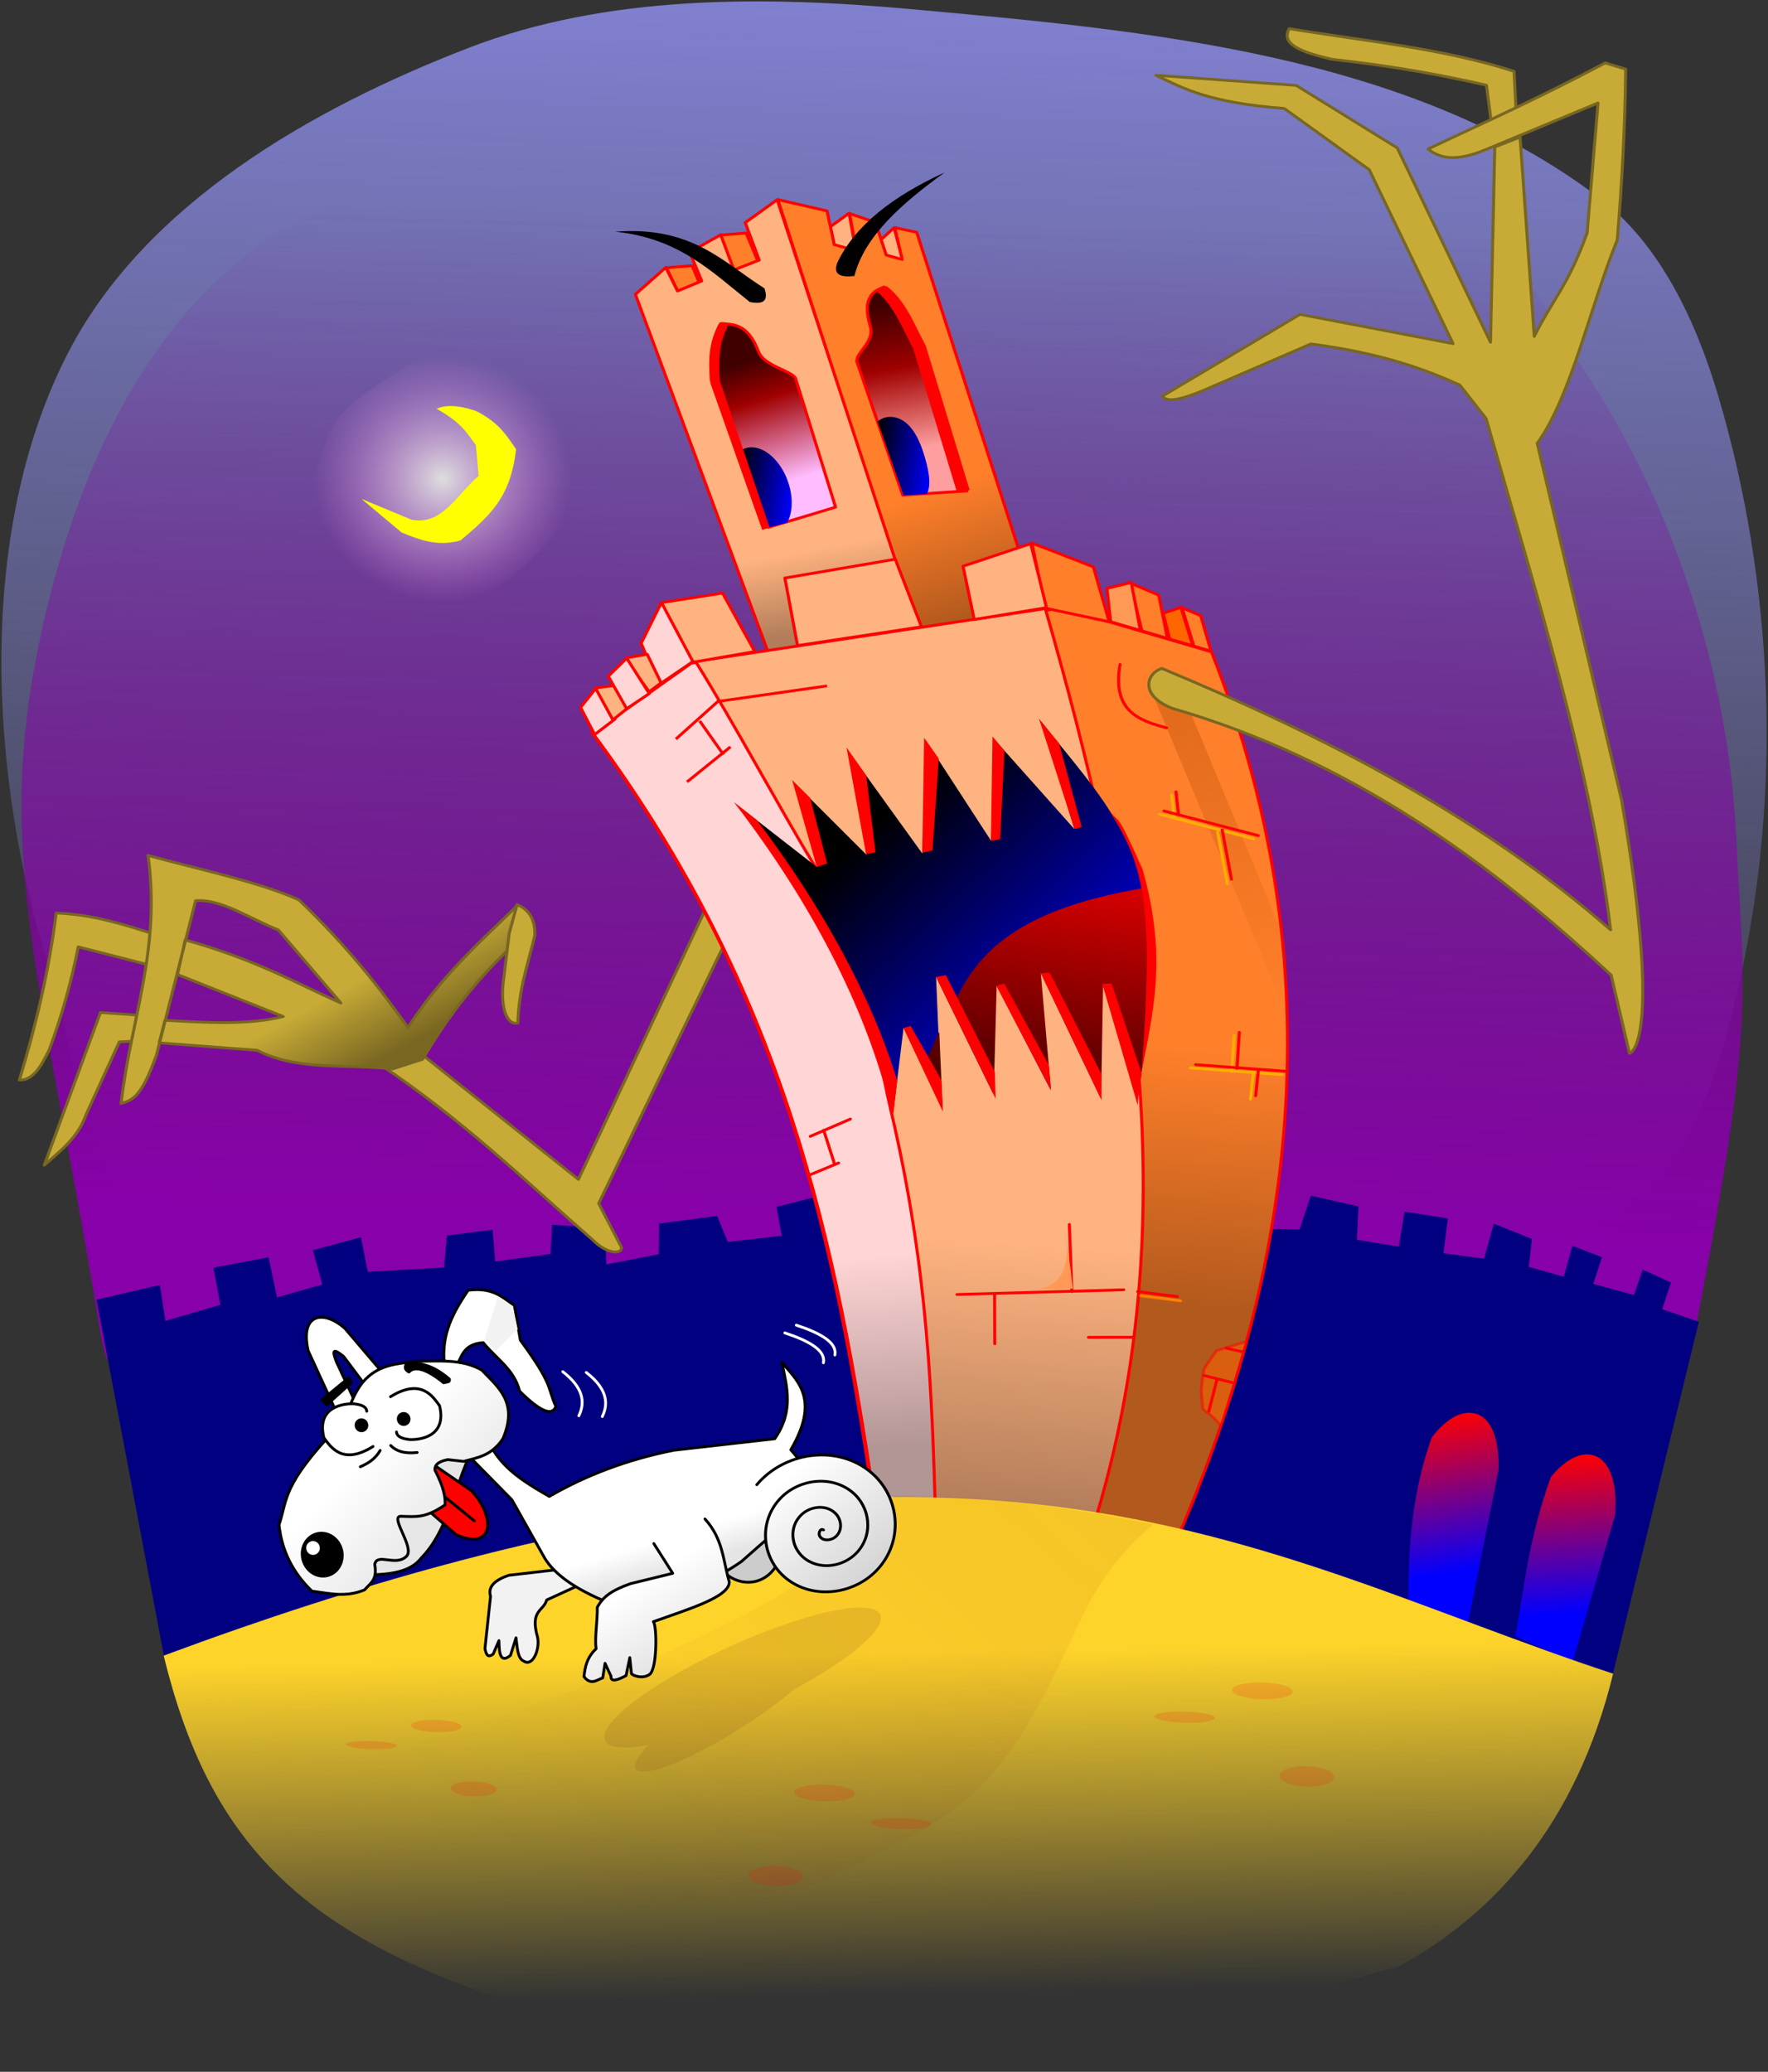 <?xml version="1.0" encoding="UTF-8"?>
<svg version="1.1" viewBox="0 0 629.23 737.39" xmlns="http://www.w3.org/2000/svg" xmlns:xlink="http://www.w3.org/1999/xlink">
<rect x="0" y="0" width="629.23" height="737.39" fill="#333333" stroke="none"/>
<defs>
<linearGradient id="c">
<stop stop-color="#ffb380" offset="0"/>
<stop stop-color="#b27d5a" offset="1"/>
</linearGradient>
<linearGradient id="d">
<stop stop-color="#ff7f2a" offset="0"/>
<stop stop-color="#b2591d" offset="1"/>
</linearGradient>
<linearGradient id="a">
<stop stop-color="#fff" offset="0"/>
<stop stop-color="#e5e5e5" offset="1"/>
</linearGradient>
<linearGradient id="b">
<stop offset="0"/>
<stop stop-color="#00f" offset="1"/>
</linearGradient>
<linearGradient id="l" x1="367.2" x2="392.4" y1="398.51" y2="437.09" gradientTransform="matrix(.988 .152 -.152 .988 82.919 -43.125)" gradientUnits="userSpaceOnUse" xlink:href="#d"/>
<linearGradient id="k" x1="338.84" x2="350.41" y1="423.96" y2="450.06" gradientTransform="matrix(.988 .152 -.152 .988 82.919 -43.125)" gradientUnits="userSpaceOnUse" xlink:href="#c"/>
<linearGradient id="j" x1="315.31" x2="335.54" y1="404.56" y2="404.56" gradientTransform="matrix(.996 .089 -.089 .996 44.197 -24.539)" gradientUnits="userSpaceOnUse" xlink:href="#b"/>
<linearGradient id="i" x1="358.86" x2="379.18" y1="386.64" y2="386.64" gradientTransform="matrix(.996 .089 -.089 .996 44.197 -24.539)" gradientUnits="userSpaceOnUse" xlink:href="#b"/>
<linearGradient id="h" x1="375.72" x2="358.27" y1="382.35" y2="333.29" gradientTransform="matrix(.996 .089 -.089 .996 44.197 -24.539)" gradientUnits="userSpaceOnUse">
<stop stop-color="#ff9e9e" offset="0"/>
<stop stop-color="#a00000" offset=".566"/>
<stop stop-color="#410000" offset="1"/>
</linearGradient>
<linearGradient id="g" x1="336.96" x2="316.29" y1="399.41" y2="359.36" gradientTransform="matrix(.996 .089 -.089 .996 44.197 -24.539)" gradientUnits="userSpaceOnUse">
<stop stop-color="#ffbdff" offset="0"/>
<stop stop-color="#a00000" offset=".682"/>
<stop stop-color="#410000" offset="1"/>
</linearGradient>
<linearGradient id="ac" x1="479.35" x2="514.67" y1="492.91" y2="597.63" gradientUnits="userSpaceOnUse">
<stop stop-color="#a40" stop-opacity=".671" offset="0"/>
<stop stop-color="#a40" stop-opacity="0" offset="1"/>
</linearGradient>
<linearGradient id="x" x1="436.8" x2="434.2" y1="510.31" y2="612.78" gradientTransform="matrix(1.031 .152 -.158 .988 74.711 -40.549)" gradientUnits="userSpaceOnUse">
<stop stop-color="#f00" offset="0"/>
<stop stop-color="#410000" offset="1"/>
</linearGradient>
<linearGradient id="w" x1="377.16" x2="466" y1="515.38" y2="578.06" gradientTransform="matrix(1.031 .152 -.158 .988 74.711 -40.549)" gradientUnits="userSpaceOnUse" xlink:href="#b"/>
<linearGradient id="v" x1="393.59" x2="408.94" y1="673.64" y2="740.4" gradientTransform="matrix(.988 .152 -.152 .988 89.204 -39.772)" gradientUnits="userSpaceOnUse">
<stop stop-color="#ffd5d5" offset="0"/>
<stop stop-color="#b29595" offset="1"/>
</linearGradient>
<linearGradient id="u" x1="496.84" x2="502.83" y1="584.11" y2="676.03" gradientTransform="matrix(.988 .152 -.152 .988 89.204 -39.772)" gradientUnits="userSpaceOnUse" xlink:href="#d"/>
<linearGradient id="t" x1="444.61" x2="451.92" y1="661.25" y2="756.98" gradientTransform="matrix(.988 .152 -.152 .988 89.204 -39.772)" gradientUnits="userSpaceOnUse" xlink:href="#c"/>
<linearGradient id="s" x1="202.85" x2="220.83" y1="608.78" y2="630.92" gradientTransform="matrix(.988 .152 -.152 .988 89.204 -39.772)" gradientUnits="userSpaceOnUse">
<stop stop-color="#c8ab37" offset="0"/>
<stop stop-color="#786621" offset="1"/>
</linearGradient>
<radialGradient id="f" cx="177.21" cy="376.09" r="30.06" gradientTransform="matrix(1.529 .044 -.042 1.462 -73.966 -170.43)" gradientUnits="userSpaceOnUse">
<stop stop-color="#dedede" offset="0"/>
<stop stop-color="#de87de" stop-opacity="0" offset="1"/>
</radialGradient>
<linearGradient id="r" x1="385.94" x2="383.59" y1="813.37" y2="935.34" gradientTransform="matrix(.999 -.037 .037 .999 -13.604 27.782)" gradientUnits="userSpaceOnUse">
<stop stop-color="#ffd42a" offset="0"/>
<stop stop-color="#ffd42a" stop-opacity="0" offset="1"/>
</linearGradient>
<linearGradient id="q" x1="491.91" x2="274.76" y1="692.28" y2="933.38" gradientTransform="translate(0 -27.108)" gradientUnits="userSpaceOnUse">
<stop stop-color="#800000" offset="0"/>
<stop stop-color="#800000" stop-opacity="0" offset="1"/>
</linearGradient>
<linearGradient id="p" x1="525.05" x2="541.28" y1="709.2" y2="780.92" gradientTransform="matrix(.681 .128 -.116 .76 338.49 123.17)" gradientUnits="userSpaceOnUse">
<stop stop-color="#f00" offset="0"/>
<stop stop-color="#00f" offset="1"/>
</linearGradient>
<linearGradient id="o" x1="525.05" x2="541.28" y1="709.2" y2="780.92" gradientTransform="matrix(.688 .064 -.058 .768 250.96 136.64)" gradientUnits="userSpaceOnUse">
<stop stop-color="#f00" offset="0"/>
<stop stop-color="#00f" offset="1"/>
</linearGradient>
<linearGradient id="n" x1="360.6" x2="360.93" y1="649.66" y2="225.43" gradientTransform="matrix(1 .027 -.023 .852 19.506 114.19)" gradientUnits="userSpaceOnUse">
<stop stop-color="#80a" offset="0"/>
<stop stop-color="#80a" stop-opacity="0" offset="1"/>
</linearGradient>
<linearGradient id="m" x1="408.82" x2="407.4" y1="130.91" y2="689.75" gradientTransform="matrix(1 .027 -.025 .912 20.715 69.573)" gradientUnits="userSpaceOnUse">
<stop stop-color="#8787de" offset="0"/>
<stop stop-color="#8787de" stop-opacity="0" offset="1"/>
</linearGradient>
<radialGradient id="e" cx="366.97" cy="479.41" r="314.17" gradientTransform="matrix(1 -.018 .015 .804 -1.726 114.71)" gradientUnits="userSpaceOnUse">
<stop offset="0"/>
<stop stop-opacity="0" offset="1"/>
</radialGradient>
<linearGradient id="ab" x1="192.17" x2="213.94" y1="705.61" y2="742.97" gradientTransform="matrix(.967 -.257 .257 .967 -180.44 125.16)" gradientUnits="userSpaceOnUse" xlink:href="#a"/>
<linearGradient id="aa" x1="275.93" x2="284.32" y1="773.15" y2="800.33" gradientTransform="matrix(.967 -.257 .257 .967 -180.44 125.16)" gradientUnits="userSpaceOnUse" xlink:href="#a"/>
<linearGradient id="z" x1="299.48" x2="299.88" y1="759.98" y2="771.75" gradientTransform="matrix(.967 -.257 .257 .967 -180.44 125.16)" gradientUnits="userSpaceOnUse" xlink:href="#a"/>
<linearGradient id="y" x1="321.83" x2="344.24" y1="771.51" y2="726.36" gradientUnits="userSpaceOnUse">
<stop stop-color="#ccc" offset="0"/>
<stop stop-color="#fff" offset="1"/>
</linearGradient>
</defs>
<g transform="translate(-57.721 -211.58)">
<g transform="translate(0 -27.108)">
<path d="m117.12 682.73c-30.58-19.82-28.886-57.52-42.344-100.81-20.433-65.72-26.101-153.18 7.198-217.7 27.366-53.01 86.736-86.91 142.38-108.44 49.228-19.048 105.18-18.573 157.75-13.828 84.21 7.601 177.23 15.998 244.64 67.041 21.877 16.566 34.672 44.213 42.469 70.523 19.941 67.288 22.93 142.03 7.195 210.42-6.854 29.79-16.867 64.998-42.871 81.068-146.47 90.515-371.93 105.4-516.41 11.735z" fill="url(#m)" stroke="url(#e)"/>
<path d="m93.466 713.13c-21.018-129.06-39.355-172.06-19.681-255.35 11.782-49.88 34.065-102.67 79.645-134.35 43.62-30.31 107.16-32.3 163.23-37.86 78.254-7.765 166.49-24.672 236.52 6.768 34.679 15.569 50.513 50.843 69.966 80.644 15.521 23.778 27.692 49.986 36.438 77.001 8.981 27.742 14.572 56.875 16.02 85.998 2.993 60.167 6.877 65.924-15.304 180.07-14.475 74.495-176.19 2.335-264.29 1.951-100.86-0.439-288.42 81.859-302.55-4.87z" fill="url(#n)"/>
<path d="m449.09 659.81-1.625 15.062-19.781-0.406-0.5-13.469-20.719-0.312-0.469 13.375-15.938-0.281-1.656-12.5-17.469-0.594-1.375 13.875-13.938 1.781-0.969-13.312-20.562 5.188 1.844 10.312-19.188 2.188-3.812-9.25-20.656 2.719-0.094 10.906-18.656 3.625-0.469-12.812-18.812-1.312-0.625 10.406-19.656 2.688-0.938-11.312-16.219 2.062-1.062 11.406-27.125 1.5-2.438-12.281-17.125 4.594 3.406 12.219-16.156 4.562-3-14.25-19.625 3.688 2.469 13.25-19.562 5.688-1.969-12.781-22.531 5.25 24.062 127.22 259.61-54.995 101.78 10.772 154.17 50.347 30.625-125.5-13.031-4.469 3.125-9.5-10.062-4.594-3.125 9.031-14.469-3.938 3.094-9.5-10.531-4.062-3.062 11-12.469-3.5 1.125-9.938-13.562-5.438-3.5 12.469-14.406-1.938 1.531-12.406-15.406-2.406-2.031 12.438-14.906-2.438 0.562-11.875-16.969-3.812-4 12-12.094-0.219-1.625-13.844h-17.781l-0.5 13.438-16.656-0.312-1.781-14.625z" fill="#000080"/>
</g>
<path d="m558.96 780.86c-0.029-20.016 1.562-38.825 8.327-57.614 10.758-14.427 24.538-11.645 23.766 11.52l-10.883 54.644z" fill="url(#o)"/>
<path d="m597.06 793.93c3.293-18.307 4.63-34.356 12.618-56.643 12.043-14.716 24.762-8.805 22.816 13.697l-15.069 52.114z" fill="url(#p)"/>
<g transform="translate(34.003 -5.288)">
<path d="m161.43 351.65c18.22-11.534 42.163-33.059 60.623-21.9 17.278 10.444 18.83 42.406 9.821 60.731-14.779 30.061-59.141 62.765-87.787 46.163-18.14-10.513-11.566-43.928-4.066-63.807 3.575-9.475 12.964-15.842 21.408-21.187z" fill="url(#f)"/>
<path d="m179.1 362.35c9.315 5.233 10.806 8.833 13.978 12.942l0.981 10.928c-7.504 6.397-13.041 17.863-23.906 15.596l-17.809-7.403 14.351 12.004c6.337 2.553 12.67 5.114 20.948 2.784 10.424-8.858 17.779-15.149 19.744-32.46-3.284-4.693-6.011-9.446-14.26-13.598-6.991-2.342-11.074-2.075-14.025-0.793z" fill="#ff0"/>
</g>
<g transform="matrix(1.079 0 0 1 -36.393 -27.108)">
<g transform="matrix(.998 .065 -.065 .998 34.132 -15.944)">
<path d="m369.04 312.32-5.719 6.376 2.117 9.754 7.283-4.497z" fill="#ffb380" stroke="#f00" stroke-linecap="round" stroke-linejoin="round"/>
<path d="m353.88 308.12-6.541 5.834 2.117 9.754 7.751-1.512z" fill="#ffb380" stroke="#f00" stroke-linecap="round" stroke-linejoin="round"/>
<path d="m308.39 340.79-8.672-0.572-4.72-8.794 8.459-1.305z" fill="#ff7f2a" stroke="#f00" stroke-linecap="round" stroke-linejoin="round"/>
<path d="m326.33 329.96-7.937 3.54-6.386-14.829 8.459-1.305z" fill="#ff7f2a" stroke="#f00" stroke-linecap="round" stroke-linejoin="round"/>
<path d="m330.12 304.82 57.461 154.59 39.833-8.733-50.824-137.22-7.348-1.194 3.201 11.15-5.362-1.214-4.295-11.384-8.729-2.588 3.104 13.117-7.401-1.733-3.187-11.82z" fill="url(#l)" stroke="#f00" stroke-linecap="round" stroke-linejoin="round"/>
<path d="m329.92 304.87-9.988 8.839 5.457 12.996-8.088 4.057-5.157-12.233-9.81 6.846 4.623 9.978-7.723 4.09-4.422-8.121-9.374 10.195 52.104 124.59 50.61-6.5z" fill="url(#k)" stroke="#f00" stroke-linecap="round" stroke-linejoin="round"/>
<path d="m356.24 412.81-21.627 8.603-22.233-51.227c-0.83-6.865-1.427-13.71 2.148-20.181 3.735 0.181 8.55-0.66 12.769 9.257 2.1 4.936 11.295 5.988 12.79 8.653z" fill="url(#g)" stroke="#f00" stroke-linecap="round" stroke-linejoin="round"/>
<path d="m328.46 393.38c-1.022-0.119-2.031-0.022-2.979 0.329-0.885 0.328-1.668 0.864-2.335 1.548l11.554 26.167 5.99-2.067c1.502-3.602 1.451-8.823-0.496-14.069-2.495-6.722-7.303-11.394-11.734-11.907z" fill="url(#j)"/>
<path d="m378.07 407.08 21.022-2.844-17.816-50.398c-4.106-6.967-7.291-15.083-14.183-20.271-2.466 1.359-7.448 3.305-3.61 14.324 1.91 5.484-4.353 9.75-3.572 12.825z" fill="url(#h)" stroke="#f00" stroke-linecap="round" stroke-linejoin="round"/>
<path d="m373.42 379.6c-1.022-0.119-2.031-0.022-2.979 0.329-0.885 0.328-1.668 0.864-2.335 1.548l10.259 25.668 7.614-0.965c1.502-3.602-0.207-9.546-2.154-14.792-2.495-6.722-5.974-11.275-10.405-11.788z" fill="url(#i)"/>
<path d="m367.98 333.21c-0.892 0.491-2.093 1.06-3.107 2.106 6.27 5.198 9.356 12.892 13.277 19.544l17.548 49.608 4.288-0.588-17.823-50.386c-4.106-6.967-7.292-15.097-14.183-20.285z" fill="#f00"/>
<path d="m277.34 319.71c25.21-3.746 36.125 8.505 50.463 16.927 1.285 3.508 0.917 5.958-4.514 5.167-13.113-9.79-24.753-21.201-45.948-22.093z"/>
<path d="m357.09 330.31c-4.448 0.832-7.236 0.102-5.865-4.54 4.94-13.331 16.523-24.549 33.165-34.156-13.457 11.986-24.899 24.394-27.301 38.696z"/>
<path d="m316.52 349.89c-0.921-0.109-1.892-0.171-2.716-0.223-3.106 6.44-2.392 14.977-1.607 21.846l20.416 50.944 2.416-0.962-19.816-51.17c-0.738-6.452-1.291-12.885 1.219-18.979-0.327-0.074 0.408-1.418 0.089-1.456z" fill="#f00"/>
</g>
<path d="m486.68 470.5-3.419-12.686-6.178-2.85 3.986 13.93z" fill="#ff7f2a" stroke="#f00"/>
<path d="m476.74 454.86-5.833 2.095 2.276 9.926 7.526 1.805z" fill="#f60" stroke="#f00"/>
<path d="m472.36 466.32c-0.08-0.336-2.928-15.802-2.928-15.802l-9.471-4.358 3.962 17.275z" fill="#ff7f2a" stroke="#f00"/>
<path d="m460.36 445.99-8.029 2.099 1.369 13.197 9.714 2.087z" fill="#f95" stroke="#f00"/>
<path d="m587.37 279.69-8.253 2.473-1.609-13.128c-20.53-5.132-37.242-7.564-50.997-9.255-9.949-2.498-17.031-5.328-14.015-10.893 24.98 4.451 50.791 6.995 74.129 15.21z" fill="#c8ab37" stroke="#786721" stroke-linecap="round" stroke-linejoin="round"/>
<path d="m322.72 555.86-44.721 102.58-55.113-47.479-10.404 6.547c28.06 20.287 47.911 41.464 70.139 62.383 5.188 5.617 9.912 5.064 9.572 2.728l-7.481-15.63 43.212-96.166z" fill="#c8ab37" stroke="#786721" stroke-linecap="round" stroke-linejoin="round"/>
<path d="m137.88 571.1c-10.009-3.443-19.981-6.936-32.135-7.435-2.317 20.31-6.677 40.018-12.122 59.405 4.585 0.253 7.25-5.124 9.837-10.725 4.186-12.13 7.306-24.355 9.576-36.656l23.843 6.587z" fill="#c8ab37" stroke="#786721" stroke-linecap="round" stroke-linejoin="round"/>
<path d="m133.07 600.02-12.715-0.969-18.524 54.326c4.847-4.706 11.125-9.571 13.859-18.158l10.897-25.71 6.172-0.3z" fill="#c8ab37" stroke="#786721" stroke-linecap="round" stroke-linejoin="round"/>
<path d="m127.17 631.42c3.035-29.382 13.222-54.653 8.877-88.278 17.066 5.08 36.302 9.308 49.759 15.805 16.158 16.701 26.615 31.285 35.996 45.47 10.51-17.698 23.416-30.17 35.992-43.363l0.603 12.124c-13.27 12.895-23.474 27.265-31.813 42.531l-9.965 3.452c-14.943-1.893-31.241 0.805-44.545-6.648l-32.35-2.658 1.927-8.035c13.699 0.85 27.438 1.772 38.984-1.334l-34.869-14.953 2.553-12.324c24.256 7.422 36.14 15.249 51.334 22.464l-20.603-25.986c-9.164-3.86-18.873-11.192-27.31-10.414l-12.882 54.849c-5.235 15.925-8.406 16.189-11.689 17.298z" fill="url(#s)" stroke="#786721" stroke-linecap="round" stroke-linejoin="round"/>
<path d="m257.77 560.64c5.08 2.264 5.946 6.855 5.87 10.926-2.149 9.987-5.249 18.574-5.599 31.206-2.9 0.906-5.732-3.544-4.913-13.676l2.052-18.227z" fill="#c8ab37" stroke="#786721" stroke-linecap="round" stroke-linejoin="round"/>
<path d="m282.34 499.28 32.47-24.89 121.67-19.822 49.41 15.646c43.539 118.71 25.899 230.18-18.232 332.55l-92.62-31.81c-12.46-88.9-28.4-178.12-92.7-271.68z" fill="url(#t)" stroke="#f00" stroke-linecap="round" stroke-linejoin="round"/>
<path d="m437.39 455.06-5.222 0.85c27.314 102.99 50.197 219.56 11.797 338.87l24.594 8.448c44.131-102.36 61.797-213.83 18.258-332.54l-49.427-15.631z" fill="url(#u)" stroke="#f00" stroke-linecap="round" stroke-linejoin="round"/>
<path d="m456.66 475.16c-2.659 16.442 5.976 19.96 15.39 22.587" fill="none" stroke="#f00" stroke-linecap="round" stroke-linejoin="round"/>
<path d="m316.86 474.48-1.655 0.26-32.476 24.888c64.301 93.553 80.251 182.77 92.713 271.67l20.363 7.002c-1.199-41.31-2.156-86.766-14.731-144.41-5.83-26.728-7.368-55.415-24.895-86.53-10.999-19.527-26.923-51.403-39.318-72.879z" fill="url(#v)" stroke="#f00" stroke-linecap="round" stroke-linejoin="round"/>
<path d="m430.63 495.4c12.351 17.27 26.291 32.163 33.747 56.751 7.548 55.556-0.964 53.969-1.893 79.366l-11.718-43.153-0.596 40.985-19.974-45.082 3.35 41.922-17.871-37.273-0.989 38.784-18.712-41.325 1.841 46.7-12.55-28.633-3.567 31.619c-7.48-35.972-24.148-72.849-51.178-110.75l26.259 22.078-7.486-30.03 23.826 25.648-6.006-36.956 24.335 36.438 1.212-40.18 21.48 35.661 1.27-35.885 26.207 31.713z" fill="url(#w)"/>
<path d="m464.12 554.85c-44.017 7.961-55.858 25.229-62.951 42.758l13.815 30.486 0.992-38.773 17.875 37.249-3.352-41.909 19.926 43.906 0.646-39.805 12.25 35.198c8.114-66.509 5.187-42.01 0.799-69.11zm-67.082 51.066c-1.927 4.285-3.605 8.555-5.382 12.835l6.477 14.737z" fill="url(#x)"/>
<path d="m467.08 484.84 45.703 118.04-0.989-27.691-34.751-90.344z" fill="url(#ac)" opacity=".5"/>
<path d="m468.51 265.47 46.257 3.61 33.341 22.263 30.746 69.146 1.408-69.476 8.348-3.535 4.68 70.933c5.782-12.737 11.082-17.802 17.427-36.827l3.61-46.257-36.816 16.51c-10.193 4.649-15.453 3.165-19.264-0.12 18.596-9.477 35.529-17.564 58.428-30.636l6.762 2.212c-0.209 21.118-1.276 41.209-2.771 60.788-8.976 23.865-15.258 55.747-26.396 72.398l27.808 126.9c13.011 81.886 4.155 89.863 2.612 90.184l-6.058-27.85c-40.911-40.956-86.085-76.461-144.62-94.879-11.191-4.643-8.572-12.646-3.543-14.238 54.102 24.297 105.27 52.724 148 93.04-6.669-59.085-24.878-120.64-41.065-181.97l-8.67-11.935c-10.369-5.012-24.547-11.163-49.131-14.633l-32.653 15.249c-11.891 5.705-15.038 5.178-16.363 3.352l45.442-29.122 50.466 10.412-27.647-61.908-28.03-21.787c-24.71-2.045-33.091-7.009-42.308-11.823z" fill="#c8ab37" stroke="#786721" stroke-linecap="round" stroke-linejoin="round"/>
<path d="m429.89 494.39 11.648 38.977c0.374 0.921 1.57-0.413 2.498-0.242l-7.47-29.855c-2.464-3.27-4.272-5.519-6.675-8.879zm-15.289 6.421-0.54 37.216 3.059-0.737 1.419-31.415zm-22.558 0.483-0.627 40.887 3.392-0.791 2.068-32.719zm-25.606 3.423 6.457 38.018 3.113-0.722-3.054-27.311zm-17.943 11.565 8.132 30.98 3.424-1.253-5.592-23.311zm-19.224 7.866c27.031 37.896 44.959 76.61 52.439 112.58l1.455-13.415c-8.464-29.835-24.533-61.661-46.341-92.809zm104.15 60.682-2.883 0.272 20.031 45.219-0.114-9.533zm20.465 3.924-3.057 0.097 11.661 43.235c0.179-4.91 0.769-7.752 1.345-11.253zm-35.411-6e-3 -2.619 0.781 18.051 37.277-0.721-9.072zm-19.288-3.009-3.2 0.682 19.638 43.325-0.264-9.587zm-11.584 18.09-2.361 0.76 12.992 29.767-0.464-11.205z" fill="#f00"/>
<path d="m427.58 431.95 4.409 23.188 21.093 4.849-5.225-19.557z" fill="#ff7f2a" stroke="#f00" stroke-linecap="round" stroke-linejoin="round"/>
<path d="m427.21 432.18-22.342 8.034 3.694 18.965 23.833-4.211z" fill="#ffb380" stroke="#f00" stroke-linecap="round" stroke-linejoin="round"/>
<path d="m391.16 461.78-8.631-24.066-36.42 6.707 4.162 24.033z" fill="#ffb380" stroke="#f00" stroke-linecap="round" stroke-linejoin="round"/>
<path d="m336.19 470.59-10.639-20.814-20.392 3.438 10.585 21.183z" fill="#ffb380" stroke="#f00" stroke-linecap="round" stroke-linejoin="round"/>
<path d="m305.39 453.12-6.685 14.503 5.772 14.837 11.287-8.306z" fill="#ffd5d5" stroke="#f00" stroke-linecap="round" stroke-linejoin="round"/>
<path d="m283.72 483.72-5.011 6.762 4.658 9.658 6.674-5.494c0.63-0.885-4.214-7.305-6.321-10.926z" fill="#ffd5d5" stroke="#f00" stroke-linecap="round" stroke-linejoin="round"/>
<path d="m283.6 483.53 5.781 11.372 6.582-5.672-5.675-6.588z" fill="#ffb380" stroke="#f00" stroke-linecap="round" stroke-linejoin="round"/>
<path d="m294.09 472.78c-1.343 0.77 5.101 8.466 7.223 12.15l3.965-3.2-4.58-10.174z" fill="#ffb380" stroke="#f00" stroke-linecap="round" stroke-linejoin="round"/>
<path d="m293.94 472.95-6.087 6.41 6.069 11.573 7.452-5.392z" fill="#ffd5d5" stroke="#f00" stroke-linecap="round" stroke-linejoin="round"/>
<path d="m452.3 525.98c13.328 21.347 15.284 37.547 11.492 94.071 3.67-20.774 8.578-40.436 0.327-71.9-9.571-23.315-7.13-14.835-11.819-22.172z" fill="#f00"/>
<path d="m360.01 482.81-36.001 5.539-13.846 13.385" fill="none" stroke="#f00"/>
<path d="m318.01 495.28 7.846 12" fill="none" stroke="#f00"/>
<path d="m313.85 516.97 14.308-12.462" fill="none" stroke="#f00"/>
<g transform="translate(-2)" fill="none" stroke="#ffad00" stroke-linecap="round">
<path d="m502.81 537.26-31.08-8.77" stroke-linejoin="round"/>
<path d="m490.86 534.87 3.187 18.327"/>
<path d="m476.5 529.65-0.797-7.968" stroke-linejoin="round"/>
</g>
<g transform="translate(-.576 -1.165)" fill="none" stroke="#f00" stroke-linejoin="round">
<path d="m502.81 537.26-31.08-8.77" stroke-linecap="round"/>
<path d="m490.86 534.87 3.187 18.327"/>
<path d="m476.5 529.65-0.797-7.968" stroke-linecap="round"/>
</g>
<path d="m439.95 674.5 0.817 23.891" fill="none" stroke="#f00" stroke-linecap="round" stroke-linejoin="round"/>
<path d="m457.89 697.74-55.007 1.685" fill="none" stroke="#f00" stroke-linecap="round" stroke-linejoin="round"/>
<path d="m415.28 699.36 0.053 17.602" fill="none" stroke="#f00" stroke-linecap="round" stroke-linejoin="round"/>
<path d="m460.84 714.63-14.59 0.045" fill="none" stroke="#f00" stroke-linecap="round" stroke-linejoin="round"/>
<path d="m497.92 716.28-9.472 3.157s-3.421 5.262-3.947 6.315c-0.526 1.052-1.052 8.156-1.052 8.156l0.526 6.315 3.157 2.631 1.842 2.105 0.789 0.789" fill="#f60" opacity=".5" stroke="#f00"/>
<path d="m493.84 730.83-9.488-2.585" fill="none" stroke="#f00" stroke-linecap="round" stroke-linejoin="round"/>
<path d="m488.6 729.79-2.647 11.175" fill="none" stroke="#f00" stroke-linecap="round" stroke-linejoin="round"/>
<path d="m496.95 719.81-5.296-1.324" fill="none" stroke="#f00" stroke-linecap="round" stroke-linejoin="round"/>
<path d="m367.7 636.99-13.212 6.145" fill="none" stroke="#f00" stroke-linecap="round" stroke-linejoin="round"/>
<path d="m363.81 652.61-9.608 4.302" fill="none" stroke="#f00" stroke-linecap="round" stroke-linejoin="round"/>
<path d="m362.5 653.01-3.574-12.016" fill="none" stroke="#f00" stroke-linecap="round" stroke-linejoin="round"/>
<g transform="translate(-2,-2)" fill="none" stroke="#ffad00" stroke-linecap="round" stroke-linejoin="round">
<path d="m496.29 609.28-0.768 12.817"/>
<path d="m512.19 623.18-30.302-2.406"/>
<path d="m502.61 622.45-0.928 9.406"/>
</g>
<g transform="translate(-.288 -3.151)" fill="none" stroke="#f00" stroke-linecap="round" stroke-linejoin="round">
<path d="m496.29 609.28-0.768 12.817"/>
<path d="m512.19 623.18-30.302-2.406"/>
<path d="m502.61 622.45-0.928 9.406"/>
</g>
<path d="m462.49 698.38 13.045 1.779" fill="none" stroke="#f00" stroke-linecap="round" stroke-linejoin="round"/>
<path d="m463.53 699.86 13.045 1.779" fill="none" stroke="#ff8000" stroke-linecap="round" stroke-linejoin="round"/>
<path d="m439.11 679.52 1.978 17.802-15.824 0.494c8.201 0.049 14.783-2.679 13.846-18.296z" fill="#f95"/>
</g>
<g transform="translate(0 -27.108)">
<path d="m115.97 827.95c289.39-107.47 386.76-36.004 515.86 6.419-13.046 53.508-42.288 85.63-76.159 104.15-128.73 36.15-194.23 56.01-313.03 13.65-78.88-24.82-110.74-59.06-126.67-124.22z" fill="url(#r)"/>
<path transform="matrix(1 .027 -.027 1 22.477 4.481)" d="m517.5 822.33a10.768 2.937 0 1 1-21.535 0 10.768 2.937 0 1 1 21.535 0z" fill="#f00" opacity=".15"/>
<path transform="matrix(1 .027 -.027 1 22.477 4.481)" d="m490.09 832.44a10.768 1.958 0 1 1-21.535 0 10.768 1.958 0 1 1 21.535 0z" fill="#f00" opacity=".15"/>
<path transform="matrix(1 .027 -.027 1 22.477 4.481)" d="m533.16 852.34a9.789 3.589 0 1 1-19.578 0 9.789 3.589 0 1 1 19.578 0z" fill="#f00" opacity=".15"/>
<path transform="matrix(-1 -.027 -.027 1 880.15 68.182)" d="m517.5 822.33a10.768 2.937 0 1 1-21.535 0 10.768 2.937 0 1 1 21.535 0z" fill="#f00" opacity=".15"/>
<path transform="matrix(-1 -.027 -.027 1 880.15 68.182)" d="m490.09 832.44a10.768 1.958 0 1 1-21.535 0 10.768 1.958 0 1 1 21.535 0z" fill="#f00" opacity=".15"/>
<path transform="matrix(-1 -.027 -.027 1 880.15 68.182)" d="m533.16 852.34a9.789 3.589 0 1 1-19.578 0 9.789 3.589 0 1 1 19.578 0z" fill="#f00" opacity=".15"/>
<path transform="matrix(.836 .023 -.02 .733 -194.19 238.59)" d="m517.5 822.33a10.768 2.937 0 1 1-21.535 0 10.768 2.937 0 1 1 21.535 0z" fill="#f00" opacity=".15"/>
<path transform="matrix(.836 .023 -.02 .733 -194.19 238.59)" d="m490.09 832.44a10.768 1.958 0 1 1-21.535 0 10.768 1.958 0 1 1 21.535 0z" fill="#f00" opacity=".15"/>
<path transform="matrix(.836 .023 -.02 .733 -194.19 238.59)" d="m533.16 852.34a9.789 3.589 0 1 1-19.578 0 9.789 3.589 0 1 1 19.578 0z" fill="#f00" opacity=".15"/>
</g>
<path d="m375.78 743.99c-21.033 35.307-101.98 68.798-200.82 97.773 35.357 26.18 55.472 60.829 174.27 40.651 27.448-15.998 52.716-20.78 74.055-56.867 20.318-34.361 19.539-49.539 44.748-71.407-35.336-7.541-68.905-10.459-92.254-10.151z" fill="url(#q)" opacity=".1"/>
<g transform="translate(0 -27.108)">
<path d="m263.08 796.53-24.3 2.829c-5.016 1.725-7.514 4.119-6.473 7.453l-1.994 18.639c0.397 1.849 0.874 3.53 2.929 1.939l2.054-4.771c0.065 4.419 0.424 8.236 4.109 5.247l1.961-6.255c0.457 3.446 0.534 7.428 2.809 8.309 2.993 2.069 5.76-3.923 4.88-8.456-2.833-9.896 2.152-9.24 3.226-13.314l17.222-7.892z" fill="#f2f2f2" stroke="#000" stroke-linecap="round" stroke-linejoin="round"/>
<path transform="matrix(.967 -.257 .257 .967 -181.47 121.3)" d="m329.03 773.03a12.612 14.306 0 1 1-25.223 0 12.612 14.306 0 1 1 25.223 0z" fill="#ccc" stroke="#000" stroke-linecap="round" stroke-linejoin="round"/>
<path d="m222.28 754.57 8.324-5.326c3.817 11.014 13.148 16.59 22.6 22.045 13.188-7.611 27.908-13.165 44.324-16.44l35.919-4.082c6.901-9.961 4.318-18.5 2.529-27.157 6.249 7.074 13.34 13.614 3.19 31.092 6.724 7.41 7.792 13.649 10.429 20.212-9.017 3.303-9.89 3.451-27.934 19.49-18.786 13.274-33.37 10.295-47.086 14.836-13.31-5.362-20.524-11.103-23.624-17.099l-11.05-19.65z" fill="url(#z)" stroke="#000" stroke-linecap="round" stroke-linejoin="round"/>
<path transform="matrix(-1.113 .296 .28 1.056 516.92 -104.34)" d="m336.94 746.06c0.819-0.995 1.745 0.613 1.653 1.361-0.249 2.027-2.759 2.592-4.376 1.945-2.892-1.157-3.572-4.824-2.236-7.39 1.96-3.766 6.915-4.578 10.405-2.528 4.651 2.732 5.594 9.016 2.82 13.419-3.491 5.541-11.121 6.617-16.434 3.112-6.434-4.245-7.642-13.229-3.403-19.448 4.995-7.329 15.338-8.669 22.462-3.695 8.225 5.743 9.698 17.449 3.987 25.477-6.489 9.122-19.56 10.727-28.491 4.279-10.02-7.235-11.758-21.671-4.57-31.506 7.979-10.918 23.783-12.789 34.52-4.862" fill="url(#y)" stroke="#000" stroke-linecap="round" stroke-linejoin="round" stroke-width=".892"/>
<path d="m308.61 779.31c6.514 7.14 6.445 14.902 8.675 22.447-0.055 5.421-14.884 9.73-27.038 14.119 1.302 1.265 1.451 16.794-1.356 18.771-2.76 1.944-6.717 0.034-6.445-0.402l-0.576-5.582-1.323 6.388c-3.178 1.717-5.503 2.424-5.375 0.219l-2.118-4.569-0.822 5.185c-1.858 0.512-4.196 2.904-6.681-0.477 0.401-3.319 0.902-6.636 4.314-9.898-0.554-3.975 0.492-9.376 0.429-14.791 2.021-3.578 4.704-5.862 11.83-8.383l15.019-3.685-6.734-10.587" fill="url(#aa)" stroke="#000" stroke-linecap="round" stroke-linejoin="round"/>
<path d="m225.33 755.56c-5.839 12.564-8.361 28.186-17.64 37.58-4.012 5.426-12.434 6.272-21.954 5.979l15.535-29.023 16.207-16.827z" fill="#e6e6e6" stroke="#000" stroke-linecap="round" stroke-linejoin="round"/>
<path d="m209.8 758.47 15.687 10.775c8.531 9.088 8.329 21.524-5.326 15.75l-16.08-13.98z" fill="#f00" stroke="#000" stroke-linecap="round" stroke-linejoin="round"/>
<path d="m215.75 771.23 10.776 8.759" fill="none" stroke="#000" stroke-linecap="round" stroke-linejoin="round"/>
<path d="m258.02 726.9c7.041 5.452 8.171 10.646 5.707 15.685" fill="none" stroke="#fff" stroke-linecap="round" stroke-linejoin="round"/>
<path d="m266.37 727.17c7.041 5.452 8.171 10.646 5.707 15.685" fill="none" stroke="#fff" stroke-linecap="round" stroke-linejoin="round"/>
<path d="m219.9 725.33-4.049-1.13c-1.144-11.062 3.462-18.785 8.46-26.282 8.8-1.156 12.161 2.489 16.414 5.346l2.196 12.427c12.073 16.449 9.493 16.861 12.645 23.546-1.339 3.708-5.751 1.701-12.899-5.396-2.017-7.917-8.389-11.578-12.968-17.286-7.375 0.54-7.594 5.234-9.799 8.775z" fill="#fff" stroke="#000" stroke-linecap="round" stroke-linejoin="round"/>
<path d="m193.97 727.36-13.464-15.831c-7.547-6.728-16.12-5.507-13.12 7.893l11.477 24.959 6.293-4.537-7.629-16.278c-1.199-3.121-2.156-5.954 2.556-2.002l8.54 11.405z" fill="#fff" stroke="#000" stroke-linecap="round" stroke-linejoin="round"/>
<path d="m177.72 746.77c3.677-2.656 4.383-10.32 9.141-16.159 5.551-6.484 12.374-6.455 18.996-7.457 7.982 0.057 16.178-0.923 23.325 3.165 5.784 6.15 13.085 11.379 7.535 24.408-4.03 6.14-9.085 6.733-13.999 8.092l-5.599-0.626c-2.984 0.558-4.82 1.669-4.58 3.781 3.051 5.916 3.763 9.56 3.575 12.331-7.076 4.798-10.152 4.202-15.826 4.05-3.882 0.212 5.147 11.183 2.117 14.227-3.863 3.801-10.361-1.323-11.315 2.853 0.939 5.549-1.315 6.487-3.618 9.109-6.671 2.79-12.652 1.27-18.744 0.448-6.592-6.381-10.72-14.124-11.698-23.605 3.051-8.998 0.86-13.897 20.69-34.617z" fill="url(#ab)" stroke="#000" stroke-linecap="round" stroke-linejoin="round"/>
<path d="m202.4 723.77c6.941-0.28 11.347 2.448 15.261 5.758 0.202 1.12-0.469 0.912-2.068 1.304-6.23-5.101-10.451-6.011-12.332-3.819-2.08-1.193-1.078-2.193-0.861-3.242z" stroke="#000" stroke-linecap="round" stroke-linejoin="round"/>
<path d="m206.19 755.66c-4.805 0.515-7.581-0.603-9.411-2.482" fill="none" stroke="#000" stroke-linecap="round" stroke-linejoin="round"/>
<path d="m197.06 736.05c11.121-6.855 15.371-0.274 17.453 3.214 2.697 11.136-7.127 12.19-10.687 12.042-3.444-0.394-4.811-1.188-4.883-2.477-4.005-2.299-4.834-8.05-1.883-12.78z" fill="#fff"/>
<path d="m196.71 735.79c11.121-6.855 15.201 0.223 17.453 3.214 2.697 11.136-7.127 12.19-10.687 12.042-3.444-0.394-4.566-1.404-4.638-2.692" fill="none" stroke="#000" stroke-linecap="round" stroke-linejoin="round"/>
<path transform="matrix(.967 -.257 .257 .967 -149.32 78.949)" d="m170.5 732.14a2.407 2.407 0 1 1-4.813 0 2.407 2.407 0 1 1 4.813 0z"/>
<path d="m181.86 729.07 0.909 1.72-8.765 7.91-1.689-1.815z" stroke="#000" stroke-linecap="round" stroke-linejoin="round"/>
<path d="m193.02 754.93c-1.639 2.893-4.178 4.577-7.062 5.798" fill="none" stroke="#000" stroke-linecap="round" stroke-linejoin="round"/>
<path d="m190.14 753.26c-11.059 6.955-15.368 0.413-17.481-3.057-2.798-11.111 7.017-12.253 10.578-12.138 3.447 0.363 4.821 1.144 4.905 2.432 4.025 2.263 4.906 8.006 1.998 12.762z" fill="#fff"/>
<path d="m190.49 753.51c-11.059 6.955-15.203-0.086-17.481-3.057-2.798-11.111 7.017-12.253 10.578-12.138 3.447 0.363 4.579 1.362 4.662 2.65" fill="none" stroke="#000" stroke-linecap="round" stroke-linejoin="round"/>
<path transform="matrix(-.964 .265 -.265 -.964 542.43 1407.2)" d="m170.5 732.14a2.407 2.407 0 1 1-4.813 0 2.407 2.407 0 1 1 4.813 0z"/>
<path transform="matrix(.967 -.257 .257 .967 -181.37 124.5)" d="m177.94 735.57a7.584 8.168 0 1 1-15.169 0 7.584 8.168 0 1 1 15.169 0z"/>
<path transform="matrix(.967 -.257 .257 .967 -181.58 124.86)" d="m170.5 732.14a2.407 2.407 0 1 1-4.813 0 2.407 2.407 0 1 1 4.813 0z" fill="#fff"/>
<path d="m337.04 713.09c8.821 2.906 14.572 6.272 13.734 10.626" fill="none" stroke="#fff" stroke-linecap="round" stroke-linejoin="round"/>
<path d="m341.12 710.33c8.821 2.906 14.572 6.272 13.734 10.626" fill="none" stroke="#fff" stroke-linecap="round" stroke-linejoin="round"/>
<path d="m347.61 813.59c-8.094 2.174-17.698 5.596-27.883 10.107-27.16 12.028-48.174 27.186-46.916 33.856 0.62 3.284 6.529 3.873 15.601 2.215-3.362 3.584-5.084 6.466-4.577 8.1 1.332 4.292 17.549-1.671 36.243-13.302 7.892-4.91 14.949-10.023 20.383-14.645 18.816-10.125 31.694-20.654 30.701-25.918-0.786-4.169-10.062-4.036-23.553-0.414z" fill="#784421" opacity=".15"/>
<path d="m234.92 700.26 5.352 3.38 1.69 8.169-7.887 7.606-3.944-3.944z" fill="#f2f2f2"/>
</g>
</g>
</svg>
